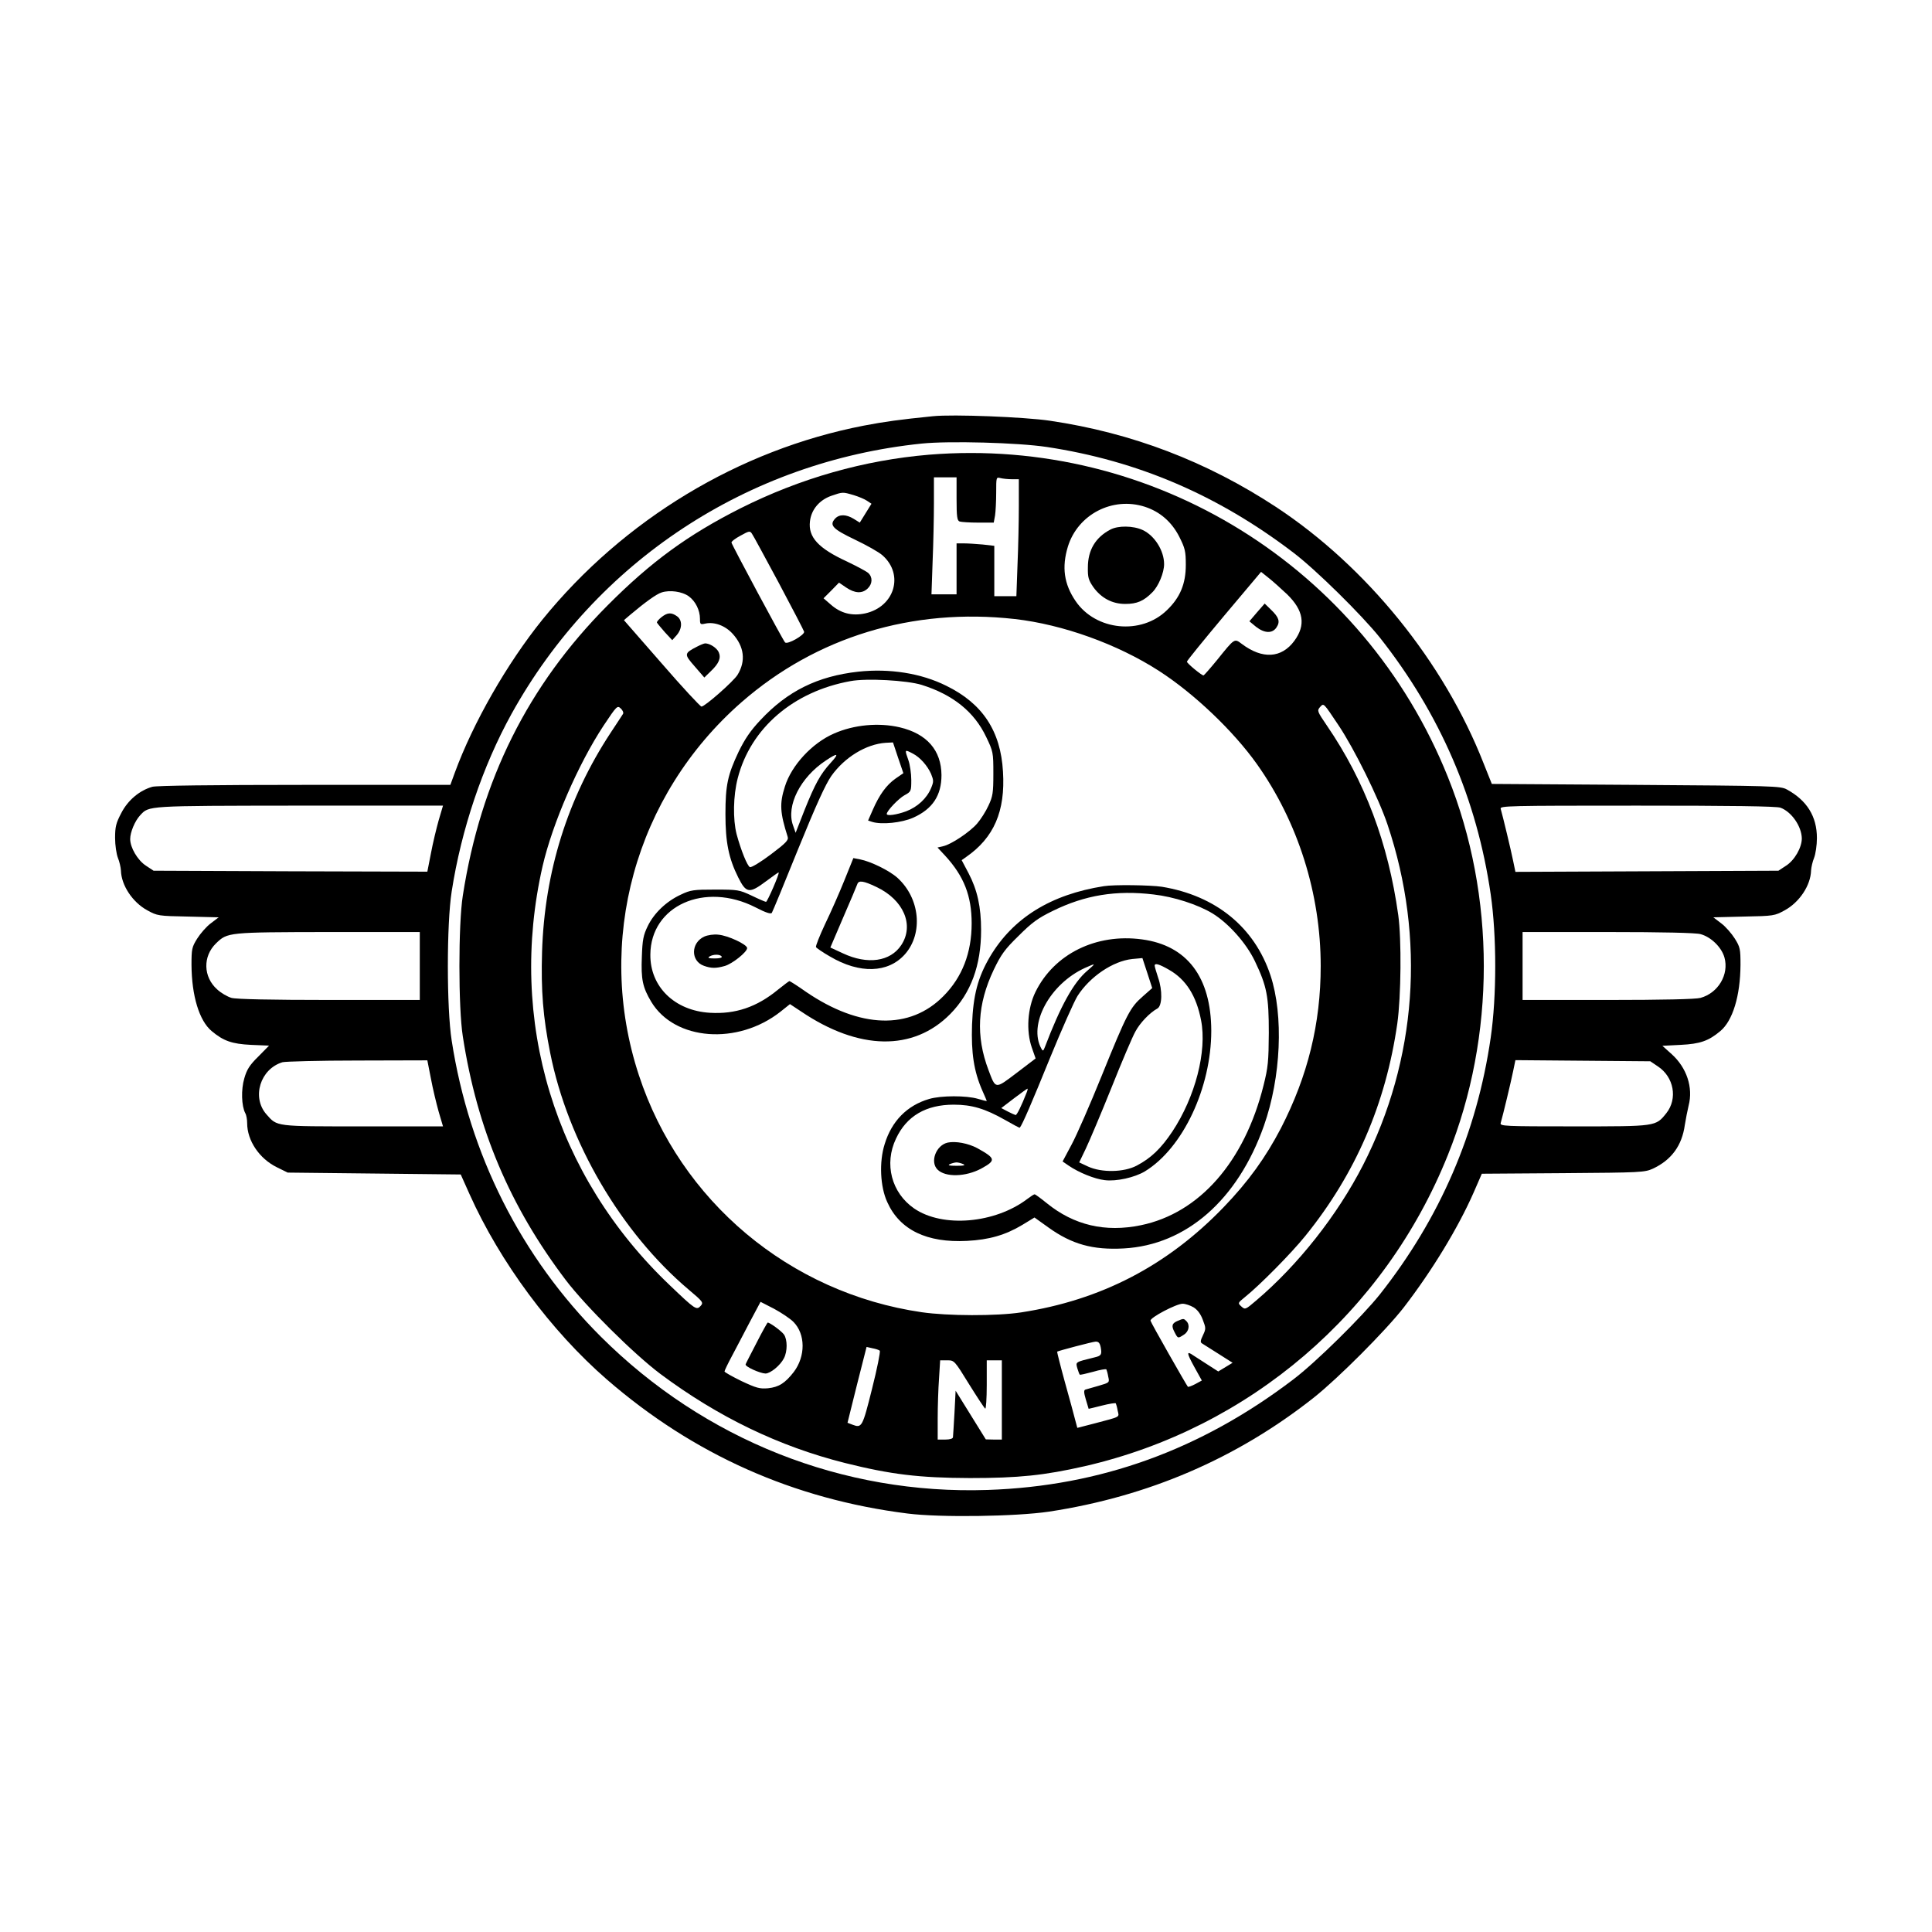 <?xml version="1.0" standalone="no"?>
<!DOCTYPE svg PUBLIC "-//W3C//DTD SVG 20010904//EN"
 "http://www.w3.org/TR/2001/REC-SVG-20010904/DTD/svg10.dtd">
<svg version="1.0" xmlns="http://www.w3.org/2000/svg"
 width="1024pt" height="1024pt" viewBox="0 0 1024 1024"
 preserveAspectRatio="xMidYMid meet">
<g transform="translate(0,1024) scale(0.1,-0.1)"
fill="#000000" stroke="none">
<path d="M4945 8034 c-179 -18 -257 -29 -367 -50 -661 -128 -1272 -497 -1703
-1028 -188 -233 -368 -548 -465 -813 l-23 -63 -771 0 c-494 0 -784 -4 -808
-10 -68 -19 -130 -71 -165 -139 -28 -53 -33 -73 -33 -132 0 -39 7 -85 15 -106
8 -19 15 -50 16 -67 2 -78 61 -168 140 -211 53 -29 58 -30 216 -33 l162 -4
-42 -32 c-23 -17 -55 -54 -72 -81 -28 -45 -30 -55 -30 -139 1 -164 41 -296
107 -351 62 -52 107 -68 208 -73 l96 -4 -57 -58 c-46 -45 -61 -69 -74 -115
-18 -60 -15 -147 5 -185 6 -10 10 -34 10 -53 0 -92 64 -188 158 -234 l57 -28
458 -5 459 -5 47 -105 c161 -359 432 -725 728 -982 458 -397 989 -634 1593
-710 173 -22 574 -16 750 10 525 80 994 281 1403 604 131 104 382 356 477 478
151 196 288 422 370 608 l44 101 431 3 c413 3 432 4 476 24 98 46 154 122 169
232 5 31 14 77 20 102 25 96 -10 201 -90 273 l-49 44 97 5 c103 5 148 21 210
73 66 55 106 187 107 351 0 84 -2 94 -30 139 -17 27 -49 64 -72 81 l-42 32
162 4 c158 3 163 4 216 33 79 43 138 133 140 211 1 17 8 48 16 67 8 21 15 67
15 105 0 115 -53 200 -160 258 -33 18 -73 19 -799 24 l-764 5 -44 110 c-210
536 -620 1042 -1100 1358 -367 241 -764 393 -1198 457 -134 20 -515 35 -620
24z m603 -163 c482 -73 907 -255 1307 -560 119 -90 364 -332 459 -451 318
-403 514 -856 587 -1360 32 -220 32 -540 0 -760 -73 -504 -269 -957 -587
-1360 -95 -119 -340 -361 -459 -451 -490 -373 -1022 -566 -1620 -586 -768 -26
-1501 265 -2050 812 -423 422 -698 967 -791 1570 -27 172 -27 618 0 790 51
329 164 664 317 941 448 809 1252 1338 2174 1433 146 15 510 5 663 -18z
m-3223 -1979 c-12 -43 -31 -121 -41 -175 l-19 -97 -726 2 -725 3 -41 27 c-44
29 -83 96 -83 141 0 36 25 96 53 126 48 51 27 50 843 51 l762 0 -23 -78z
m7112 67 c59 -22 112 -99 113 -163 0 -48 -38 -115 -83 -144 l-41 -27 -697 -3
-697 -3 -12 58 c-11 55 -55 238 -66 276 -5 16 34 17 725 17 492 0 739 -3 758
-11z m-7212 -839 l0 -180 -480 0 c-308 0 -494 4 -518 11 -21 6 -56 26 -76 45
-74 66 -77 175 -6 244 61 59 63 59 595 60 l485 0 0 -180z m6788 169 c56 -15
112 -70 127 -124 25 -90 -33 -188 -127 -214 -24 -7 -202 -11 -490 -11 l-453 0
0 180 0 180 453 0 c288 0 466 -4 490 -11z m-6729 -766 c10 -54 29 -132 41
-175 l23 -78 -425 0 c-467 0 -453 -2 -511 64 -79 90 -33 240 85 276 15 4 195
9 398 9 l370 1 19 -97z m6503 65 c85 -56 106 -171 45 -248 -57 -71 -52 -70
-490 -70 -370 0 -393 1 -388 18 11 37 55 220 66 275 l12 58 357 -3 358 -3 40
-27z"/>
<path d="M4924 7830 c-345 -29 -682 -125 -999 -284 -279 -141 -474 -283 -705
-515 -421 -423 -672 -926 -767 -1538 -24 -152 -24 -594 0 -746 76 -492 249
-900 546 -1292 105 -138 361 -392 501 -497 307 -229 629 -384 978 -472 244
-61 393 -79 662 -80 260 0 394 14 610 63 873 201 1589 814 1924 1649 254 631
254 1373 0 2004 -447 1114 -1561 1805 -2750 1708z m146 -234 c0 -95 3 -115 16
-120 9 -3 53 -6 99 -6 l82 0 7 38 c3 20 6 75 6 121 0 82 0 83 23 77 12 -3 39
-6 60 -6 l37 0 0 -143 c0 -79 -3 -219 -7 -310 l-6 -167 -59 0 -58 0 0 134 0
133 -61 7 c-34 3 -79 6 -100 6 l-39 0 0 -135 0 -135 -67 0 -66 0 6 173 c4 94
7 234 7 310 l0 137 60 0 60 0 0 -114z m-546 20 c26 -8 58 -21 71 -30 l24 -16
-31 -50 -31 -50 -32 20 c-41 25 -77 25 -99 1 -32 -35 -12 -55 105 -111 61 -29
127 -66 146 -83 116 -102 65 -273 -91 -308 -70 -15 -130 0 -183 47 l-38 33 41
41 41 42 38 -26 c46 -31 84 -33 113 -6 27 25 28 61 4 83 -10 9 -61 36 -113 61
-152 70 -206 129 -196 213 7 62 50 113 113 135 61 21 60 21 118 4z m1544 -62
c80 -26 142 -80 182 -158 31 -62 35 -77 35 -150 0 -100 -30 -173 -100 -240
-136 -133 -377 -109 -484 48 -62 91 -74 180 -41 289 53 171 237 266 408 211z
m-1940 -404 c72 -135 132 -251 134 -258 4 -17 -88 -70 -101 -57 -11 11 -281
515 -284 529 -1 6 20 22 48 37 45 25 50 26 60 11 7 -9 70 -127 143 -262z
m2694 -60 c88 -86 100 -163 38 -247 -68 -92 -169 -98 -278 -16 -40 30 -37 32
-132 -86 -36 -44 -68 -80 -71 -81 -10 0 -88 64 -88 73 -1 4 88 113 196 242
l197 234 40 -32 c23 -18 66 -57 98 -87z m-3172 -10 c36 -26 60 -74 60 -120 0
-30 2 -31 29 -25 48 10 105 -11 144 -54 62 -68 71 -145 26 -218 -22 -35 -173
-168 -191 -168 -6 0 -102 103 -211 229 l-200 229 34 29 c77 65 139 110 166
118 43 14 108 5 143 -20z m1729 -121 c254 -29 544 -133 764 -275 186 -120 394
-318 519 -494 218 -307 338 -688 338 -1070 0 -305 -68 -582 -211 -860 -81
-155 -172 -282 -304 -419 -299 -310 -650 -492 -1073 -557 -131 -20 -389 -19
-527 1 -700 102 -1280 589 -1499 1257 -233 709 -20 1482 544 1976 396 346 907
502 1449 441z m1716 -564 c83 -124 212 -385 259 -525 203 -603 156 -1248 -130
-1806 -136 -265 -344 -529 -567 -718 -56 -48 -58 -48 -77 -31 -20 18 -20 19
17 49 78 62 248 234 322 326 266 329 426 700 487 1125 20 142 23 447 5 575
-53 381 -177 710 -378 1004 -51 75 -53 79 -37 98 21 22 16 27 99 -97z m-3793
61 c-4 -6 -33 -51 -65 -99 -229 -348 -351 -739 -364 -1163 -6 -204 5 -344 43
-534 94 -472 376 -953 735 -1256 75 -63 78 -68 63 -85 -22 -25 -29 -20 -162
107 -613 582 -863 1406 -676 2224 52 225 189 541 323 744 70 105 73 108 91 91
11 -10 16 -23 12 -29z m903 -3222 c65 -65 65 -183 2 -266 -46 -59 -79 -80
-136 -86 -44 -4 -62 1 -141 38 -49 24 -90 47 -90 51 0 4 17 40 39 81 21 40 64
121 95 181 l57 107 72 -37 c39 -21 85 -52 102 -69z m2121 77 c21 -13 38 -36
49 -66 17 -44 17 -48 1 -82 -14 -29 -15 -38 -4 -44 7 -4 46 -29 87 -55 l74
-47 -38 -23 -38 -23 -56 36 c-31 20 -65 42 -76 49 -37 26 -36 14 4 -59 l41
-74 -35 -19 c-19 -10 -36 -16 -39 -14 -8 9 -196 339 -198 350 -4 16 137 90
170 90 15 0 41 -9 58 -19z m-492 -212 c7 -38 3 -45 -31 -53 -106 -26 -102 -24
-93 -58 5 -17 11 -32 13 -34 2 -2 33 5 70 15 37 11 69 16 71 13 2 -4 7 -21 10
-39 7 -31 7 -31 -51 -48 -32 -9 -63 -18 -70 -20 -9 -3 -9 -15 2 -52 8 -26 15
-49 15 -50 0 0 32 7 70 17 39 10 72 15 74 12 2 -4 7 -21 10 -39 8 -36 19 -30
-121 -67 l-93 -24 -11 41 c-6 23 -30 114 -55 202 -24 87 -42 160 -41 161 8 5
186 52 203 53 16 1 23 -6 28 -30z m-1171 -18 c4 -5 -14 -95 -41 -202 -51 -204
-54 -209 -104 -190 l-26 10 50 201 51 201 31 -7 c17 -3 35 -9 39 -13z m473
-177 c43 -69 81 -127 86 -130 4 -3 8 54 8 125 l0 131 40 0 40 0 0 -210 0 -210
-42 0 -43 1 -80 129 -80 129 -6 -117 c-4 -64 -7 -123 -8 -129 0 -8 -16 -13
-41 -13 l-40 0 0 113 c0 61 3 156 7 210 l6 97 38 0 c37 0 38 -1 115 -126z"/>
<path d="M5885 7433 c-78 -41 -119 -108 -119 -200 -1 -53 3 -67 29 -105 42
-58 100 -89 169 -89 62 0 98 15 144 62 33 33 62 104 62 149 0 72 -51 152 -114
181 -50 23 -130 24 -171 2z"/>
<path d="M6662 6994 l-40 -47 35 -29 c45 -35 87 -37 109 -3 20 30 13 53 -30
94 l-33 32 -41 -47z"/>
<path d="M3506 6969 c-15 -12 -26 -25 -24 -29 2 -4 21 -27 42 -51 l39 -42 24
27 c30 35 30 80 1 100 -30 21 -50 20 -82 -5z"/>
<path d="M3695 6813 c-70 -36 -70 -40 -13 -105 l51 -59 34 33 c44 42 56 71 42
102 -11 23 -47 46 -72 46 -7 -1 -25 -8 -42 -17z"/>
<path d="M4549 6680 c-216 -24 -375 -103 -518 -256 -54 -57 -83 -101 -116
-168 -58 -123 -70 -177 -70 -331 0 -149 17 -234 68 -336 42 -84 59 -86 147
-20 36 27 66 48 67 47 6 -5 -60 -156 -67 -156 -4 0 -39 15 -76 33 -66 31 -74
32 -194 32 -114 0 -130 -2 -182 -27 -76 -35 -142 -98 -175 -167 -23 -47 -28
-72 -31 -161 -5 -121 4 -163 50 -240 124 -206 458 -231 685 -52 l50 40 59 -39
c306 -207 595 -212 791 -13 109 111 163 257 163 444 0 123 -20 213 -66 301
l-37 70 24 17 c147 102 208 242 195 452 -12 215 -108 361 -300 455 -134 67
-301 93 -467 75z m336 -70 c166 -52 279 -143 342 -276 37 -77 38 -82 38 -194
0 -103 -3 -121 -26 -170 -14 -31 -41 -73 -60 -95 -40 -46 -138 -111 -180 -120
l-30 -7 41 -44 c99 -108 140 -212 140 -358 0 -156 -50 -285 -149 -385 -178
-181 -443 -173 -729 22 -45 32 -85 57 -88 57 -2 0 -29 -20 -60 -45 -113 -93
-226 -131 -361 -123 -187 11 -318 138 -316 309 2 259 288 387 557 250 56 -29
82 -37 87 -29 4 6 67 158 139 337 96 236 145 343 176 388 71 100 185 169 288
176 l39 2 27 -81 28 -82 -42 -29 c-48 -34 -85 -85 -120 -165 l-25 -57 21 -7
c51 -16 157 -5 218 22 103 46 150 118 150 226 -1 131 -77 219 -221 253 -111
26 -243 14 -349 -33 -115 -50 -225 -168 -260 -281 -29 -91 -26 -138 15 -267 5
-17 -9 -32 -90 -93 -53 -40 -103 -70 -110 -67 -14 5 -48 90 -71 175 -20 79
-18 203 6 296 68 265 294 460 598 515 85 16 299 4 377 -20z m-47 -364 c39 -20
78 -65 97 -108 14 -35 14 -41 0 -75 -23 -55 -72 -100 -132 -123 -52 -19 -103
-26 -103 -14 0 16 63 82 94 99 35 19 36 21 36 81 0 34 -7 81 -15 104 -21 59
-21 59 23 36z m-435 -49 c-54 -59 -83 -111 -139 -251 l-47 -120 -14 40 c-37
103 39 254 174 343 64 43 73 39 26 -12z"/>
<path d="M4475 5573 c-26 -65 -72 -169 -102 -231 -29 -62 -51 -117 -48 -122 3
-5 36 -28 73 -49 158 -94 310 -89 399 12 97 111 79 296 -40 404 -43 39 -142
87 -198 98 l-36 7 -48 -119z m170 -34 c144 -68 202 -202 132 -308 -58 -88
-179 -105 -309 -44 l-67 31 68 159 c38 87 71 166 75 177 7 21 32 18 101 -15z"/>
<path d="M3733 5276 c-72 -33 -73 -130 -2 -155 39 -14 64 -14 110 -1 40 11
119 74 119 95 0 19 -102 67 -153 71 -23 3 -56 -2 -74 -10z m92 -106 c4 -6 -11
-10 -37 -10 -31 0 -39 3 -28 10 20 13 57 13 65 0z"/>
<path d="M5850 5543 c-280 -44 -481 -168 -603 -374 -64 -109 -89 -203 -95
-360 -5 -151 10 -247 54 -348 13 -29 24 -55 24 -56 0 -2 -21 3 -47 11 -60 18
-196 18 -259 -1 -116 -34 -198 -117 -235 -239 -30 -94 -24 -227 14 -308 66
-147 210 -216 422 -205 118 6 204 31 294 85 l64 39 74 -53 c124 -89 235 -120
399 -111 331 18 604 257 743 650 91 258 105 585 35 797 -85 256 -290 423 -576
470 -60 9 -255 12 -308 3z m265 -44 c106 -12 233 -53 311 -100 85 -52 179
-157 225 -253 64 -134 74 -187 74 -381 -1 -151 -4 -182 -28 -278 -101 -405
-340 -677 -650 -741 -189 -39 -355 0 -499 117 -32 26 -61 47 -64 47 -4 0 -21
-11 -38 -24 -172 -131 -450 -155 -601 -51 -120 83 -160 236 -96 370 56 120
159 180 306 180 96 0 166 -21 272 -81 42 -24 77 -43 78 -41 13 14 65 135 160
369 63 154 129 302 146 329 66 103 188 185 290 196 l54 5 26 -79 26 -80 -51
-45 c-66 -58 -83 -90 -216 -418 -61 -151 -133 -316 -160 -366 l-48 -90 32 -22
c54 -37 138 -71 191 -77 61 -8 160 14 214 47 201 123 351 443 351 745 -1 284
-128 452 -367 484 -243 33 -466 -77 -565 -279 -42 -86 -50 -206 -19 -295 l20
-57 -101 -77 c-115 -87 -110 -87 -149 16 -68 180 -59 348 28 531 39 81 58 108
132 180 71 71 103 94 181 132 171 84 336 111 535 87z m-352 -404 c-73 -62
-142 -187 -225 -405 -8 -21 -11 -22 -18 -9 -72 128 44 344 231 429 59 26 59
26 12 -15z m433 5 c90 -51 145 -138 170 -268 32 -164 -31 -406 -152 -589 -60
-90 -113 -141 -189 -181 -68 -36 -186 -38 -258 -5 l-47 22 35 73 c19 40 81
186 136 323 55 138 112 272 127 298 24 45 75 99 117 122 25 15 27 96 3 164
-10 30 -18 58 -18 63 0 15 24 8 76 -22z m-755 -652 c-27 -69 -51 -118 -58
-118 -4 1 -23 9 -42 19 l-34 18 68 52 c37 28 69 51 71 51 2 0 0 -10 -5 -22z"/>
<path d="M5023 4184 c-62 -14 -95 -102 -54 -143 42 -42 150 -39 233 6 78 43
76 53 -23 108 -47 25 -114 38 -156 29z m82 -114 c14 -6 5 -9 -35 -9 -40 0 -49
3 -35 9 11 5 27 9 35 9 8 0 24 -4 35 -9z"/>
<path d="M4010 3123 c-30 -58 -57 -110 -58 -114 -5 -12 76 -48 105 -49 26 0
79 43 98 81 19 36 19 99 0 126 -13 18 -74 63 -86 63 -2 0 -29 -48 -59 -107z"/>
<path d="M6244 3240 c-32 -13 -37 -26 -19 -60 18 -35 18 -35 50 -14 27 17 33
52 13 72 -14 14 -15 14 -44 2z"/>
</g>
</svg>
